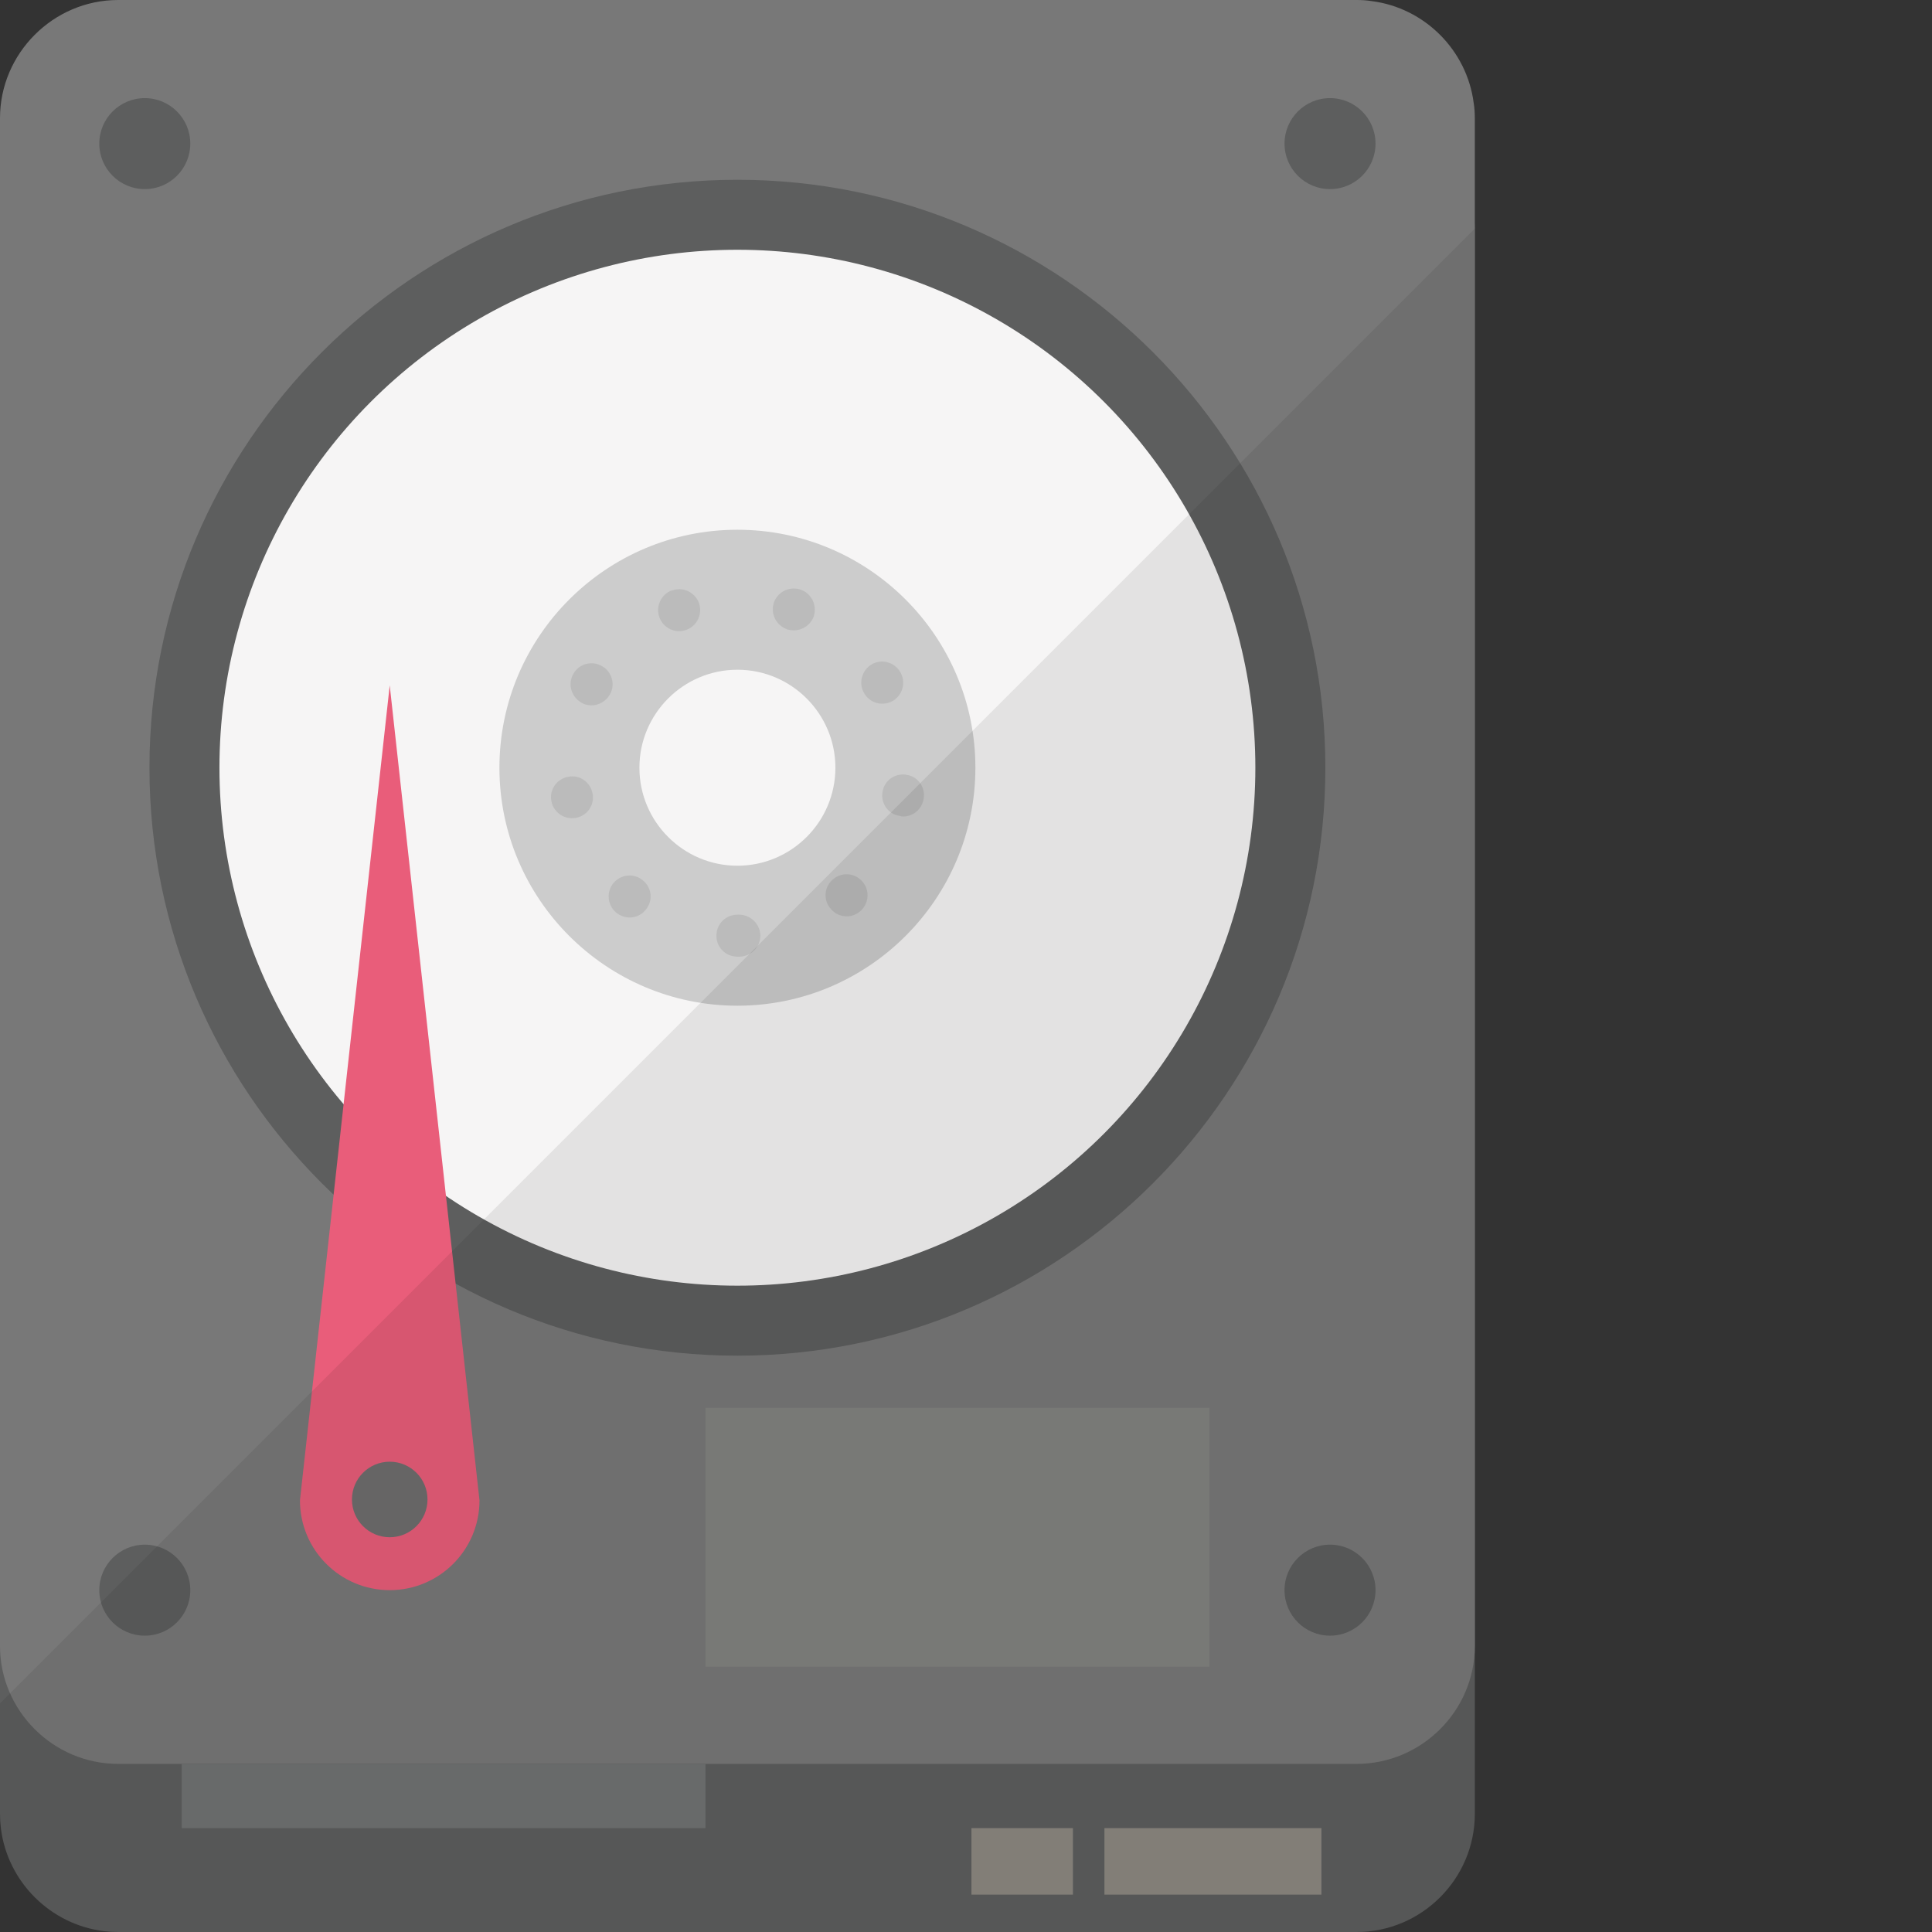 <?xml version="1.0" encoding="iso-8859-1"?>

<!DOCTYPE svg PUBLIC "-//W3C//DTD SVG 1.1//EN" "http://www.w3.org/Graphics/SVG/1.1/DTD/svg11.dtd">

<svg version="1.1" id="_x34_" xmlns="http://www.w3.org/2000/svg" xmlns:xlink="http://www.w3.org/1999/xlink" 
	 viewBox="0 0 512 512"  xml:space="preserve">
<rect x="0" y="0" width="512" height="512" fill="#333333" stroke="none"/>
<g>
	<g>
		<path style="fill:#5D5E5E;" d="M390.839,60.991v419.691c0,17.266-14.126,31.318-31.318,31.318H31.318
			c-1.271,0-2.467-0.075-3.737-0.224c-14.202-1.719-25.637-13.08-27.357-27.356C0.075,483.149,0,481.953,0,480.682V60.991
			c0-16.145,12.407-16.443,28.179-16.443h334.482C378.432,44.548,390.839,44.847,390.839,60.991z"/>
		<path style="fill:#787878;" d="M390.839,31.318v404.891c0,17.191-14.126,31.243-31.318,31.243H31.318
			C14.127,467.452,0,453.4,0,436.209V31.318C0,14.127,14.127,0,31.318,0h328.203c1.345,0,2.691,0.075,4.036,0.299
			c13.977,1.794,25.189,13.005,26.983,26.983C390.764,28.627,390.839,29.973,390.839,31.318z"/>
		<path style="fill:#5D5E5E;" d="M195.42,359.268c-85.916,0-155.813-69.896-155.813-155.813
			c0-85.915,69.896-155.813,155.813-155.813s155.813,69.898,155.813,155.813C351.232,289.372,281.336,359.268,195.42,359.268z"/>
		<circle style="fill:#F6F5F5;" cx="195.42" cy="203.455" r="137.264"/>
		<path style="fill:#CCCCCC;" d="M195.42,266.522c-34.776,0-63.067-28.291-63.067-63.067s28.291-63.067,63.067-63.067
			s63.067,28.291,63.067,63.067S230.196,266.522,195.42,266.522z"/>
		<g style="opacity:0.2;">
			<g>
				<path style="fill:#787878;" d="M189.853,247.999c0-3.139,2.46-5.606,5.606-5.606l0,0l0,0l0,0c0.146,0,0.292,0,0.372,0l0,0
					c3.066,0,5.606,2.467,5.679,5.533l0,0c0,3.066-2.467,5.533-5.533,5.606l0,0c-0.073,0-0.226,0-0.299,0l0,0
					c-0.073,0-0.146,0-0.219,0l0,0l0,0l0,0C192.313,253.531,189.853,251.064,189.853,247.999z M163.313,241.874
					c-2.387-2.022-2.686-5.533-0.745-7.854l0,0c2.015-2.387,5.533-2.686,7.847-0.671l0,0c2.394,1.949,2.693,5.46,0.672,7.774l0,0
					c-1.044,1.35-2.613,2.022-4.256,2.022l0,0C165.634,243.145,164.364,242.692,163.313,241.874z M220.123,240.823
					c-2.022-2.314-1.723-5.825,0.598-7.774l0,0c2.314-2.015,5.825-1.788,7.847,0.599l0,0c2.015,2.321,1.715,5.832-0.598,7.847l0,0
					c-1.044,0.898-2.321,1.35-3.591,1.35l0,0C222.809,242.845,221.24,242.174,220.123,240.823z M146.123,212.276
					c-0.599-3.066,1.496-5.905,4.489-6.431l0,0c2.985-0.599,5.898,1.423,6.423,4.482l0,0c0.598,2.993-1.416,5.905-4.482,6.431l0,0
					c-0.299,0.073-0.672,0.073-0.971,0.073l0,0C148.963,216.831,146.576,214.962,146.123,212.276z M238.437,216.232
					c-3.066-0.445-5.088-3.358-4.562-6.35l0,0c0.445-3.066,3.365-5.08,6.35-4.562l0,0c3.066,0.453,5.088,3.365,4.562,6.358l0,0
					c-0.452,2.766-2.766,4.708-5.46,4.708l0,0C239.028,216.385,238.729,216.313,238.437,216.232z M154.05,186.188
					c-2.693-1.569-3.664-4.934-2.095-7.628l0,0c1.496-2.686,4.934-3.584,7.62-2.015l0,0c2.62,1.496,3.591,4.934,2.022,7.547l0,0
					c-1.051,1.796-2.92,2.839-4.861,2.839l0,0C155.839,186.933,154.868,186.714,154.05,186.188z M229.014,183.721L229.014,183.721
					c-1.569-2.613-0.671-6.058,1.949-7.628l0,0c2.613-1.569,6.051-0.672,7.62,2.022l0,0c1.569,2.613,0.672,6.051-1.942,7.62l0,0
					c-0.898,0.525-1.869,0.752-2.839,0.752l0,0C231.853,186.488,230.065,185.517,229.014,183.721z M174.751,163.612
					c-1.044-2.839,0.372-6.051,3.292-7.175l0,0c0,0,0,0,0,0.08l0,0c2.839-1.124,6.051,0.372,7.175,3.212l0,0
					c1.044,2.912-0.453,6.131-3.292,7.175l0,0c-0.672,0.226-1.343,0.372-1.942,0.372l0,0
					C177.744,167.276,175.576,165.86,174.751,163.612z M208.459,166.751h0.08c-2.92-1.044-4.416-4.183-3.445-7.095l0,0
					c1.051-2.92,4.263-4.416,7.182-3.365l0,0l0,0l0,0c2.839,1.044,4.328,4.182,3.358,7.102l0,0
					c-0.818,2.241-2.985,3.657-5.307,3.657l0,0C209.729,167.05,209.13,166.977,208.459,166.751z"/>
			</g>
		</g>
		<path style="fill:#F6F5F5;" d="M195.42,229.424c-14.318,0-25.969-11.649-25.969-25.969s11.651-25.969,25.969-25.969
			s25.969,11.649,25.969,25.969S209.737,229.424,195.42,229.424z"/>
		<g>
			<circle style="fill:#5D5E5E;" cx="38.37" cy="38.059" r="12.057"/>
			<circle style="fill:#5D5E5E;" cx="352.469" cy="38.059" r="12.057"/>
			<g>
				<circle style="fill:#5D5E5E;" cx="38.37" cy="421.408" r="12.057"/>
				<circle style="fill:#5D5E5E;" cx="352.469" cy="421.408" r="12.057"/>
			</g>
		</g>
		<rect x="48.147" y="467.471" style="fill:#717373;" width="138.809" height="17.003"/>
		<rect x="257.443" y="484.474" style="opacity:0.3;fill:#FDEED2;" width="26.896" height="17.622"/>
		<rect x="292.687" y="484.474" style="opacity:0.3;fill:#FDEED2;" width="57.502" height="17.622"/>
		<rect x="186.957" y="373.072" style="opacity:0.1;fill:#DCECCC;" width="133.554" height="68.632"/>
		<g>
			<path style="fill:#E95D7A;" d="M103.28,181.625L79.491,397.617l0,0c0,13.139,10.651,23.79,23.789,23.79
				c13.141,0,23.792-10.651,23.792-23.79l0,0L103.28,181.625z"/>
			<circle style="fill:#6F6E6E;" cx="103.282" cy="397.376" r="10.011"/>
		</g>
	</g>
	<path style="opacity:0.08;fill:#040000;" d="M0,451.419v29.263c0,1.271,0.075,2.467,0.224,3.737
		c1.719,14.276,13.155,25.637,27.357,27.356c1.271,0.15,2.467,0.224,3.737,0.224h328.203c17.192,0,31.318-14.052,31.318-31.318
		v-44.473V60.991V60.58L0,451.419z"/>
</g>
</svg>